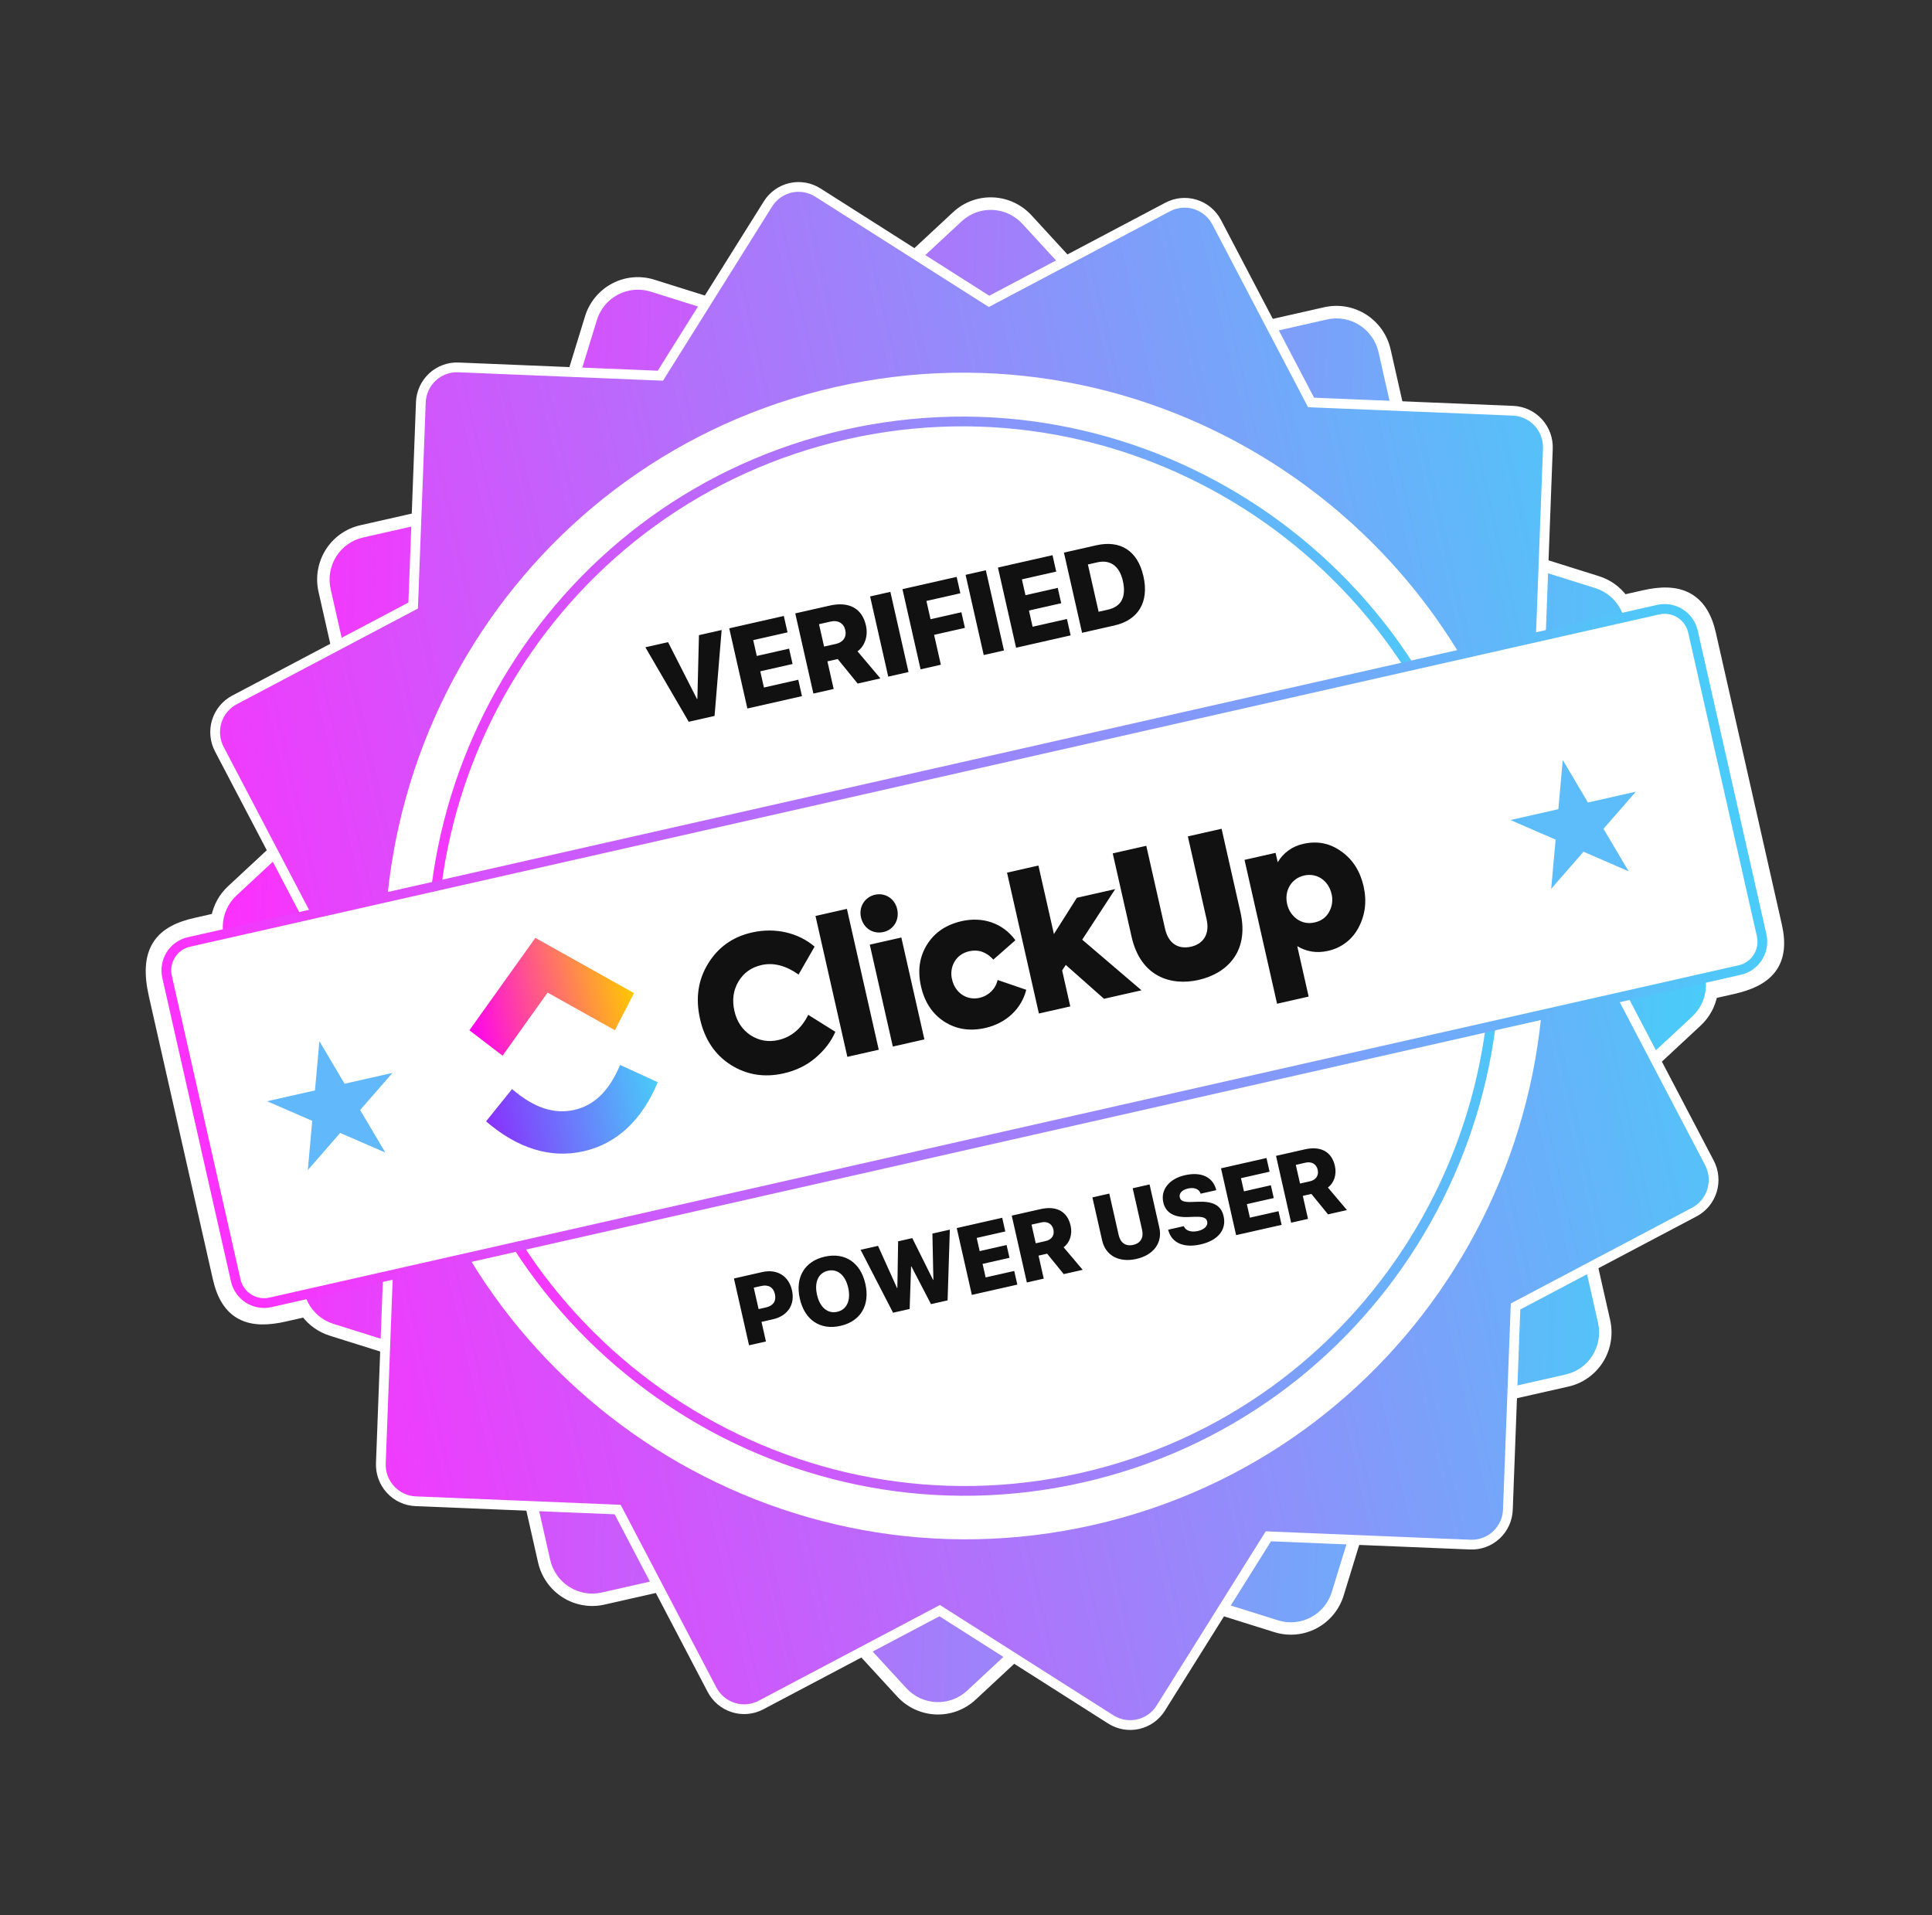 <svg width="232" height="230" viewBox="0 0 232 230" fill="none" xmlns="http://www.w3.org/2000/svg">
<rect x="0" y="0" width="232" height="230" fill="#333333" stroke="none"/>
<g clip-path="url(#clip0_255_1244)">
<path d="M194.996 71.914C194.217 70.846 193.118 70.058 191.861 69.666L171.284 63.207L166.501 42.063C166.139 40.461 165.159 39.068 163.778 38.189C162.397 37.311 160.727 37.02 159.135 37.379L138.137 42.129L123.496 26.192C122.386 24.985 120.848 24.27 119.218 24.202C117.587 24.135 115.999 24.721 114.802 25.833L99.003 40.519L78.425 34.061C76.866 33.572 75.18 33.725 73.737 34.488C72.294 35.25 71.212 36.559 70.731 38.126L64.372 58.812L43.37 63.562C41.779 63.922 40.397 64.904 39.528 66.291C38.659 67.679 38.374 69.358 38.737 70.96L43.519 92.104L27.724 106.79C26.758 107.684 26.105 108.869 25.861 110.168L23.477 110.707C21.469 111.161 19.771 111.914 18.809 113.444C17.85 114.97 17.791 117.001 18.375 119.579L26.048 153.505C26.53 155.635 27.424 157.174 28.941 157.963C30.414 158.728 32.226 158.656 34.22 158.205L36.606 157.665C37.385 158.733 38.484 159.521 39.741 159.913L60.319 166.372L65.101 187.516C65.463 189.118 66.443 190.512 67.824 191.39C69.206 192.268 70.876 192.56 72.467 192.2L93.467 187.45L108.108 203.386C109.218 204.594 110.757 205.31 112.388 205.377C114.018 205.444 115.607 204.857 116.804 203.745L132.599 189.06L153.176 195.516C154.735 196.006 156.422 195.852 157.865 195.09C159.308 194.328 160.389 193.02 160.871 191.453L167.23 170.767L188.23 166.017C189.821 165.657 191.203 164.676 192.072 163.288C192.941 161.901 193.226 160.221 192.863 158.619L188.081 137.475L203.877 122.79C204.842 121.895 205.495 120.711 205.739 119.412L208.125 118.872C210.121 118.42 211.788 117.706 212.787 116.384C213.818 115.016 213.962 113.245 213.479 111.113L205.559 76.093C205.085 73.998 204.19 72.464 202.677 71.661C201.209 70.879 199.392 70.919 197.382 71.374L194.996 71.914ZM45.83 105.652C50.34 69.549 81.645 42.368 118.474 43.883C142.33 44.863 162.97 57.656 175.034 76.429L45.83 105.652ZM56.571 153.15L185.776 123.927C181.264 160.03 149.961 187.211 113.13 185.696C89.274 184.715 68.634 171.923 56.571 153.15Z" fill="white" stroke="white"/>
<path d="M66.069 187.307C66.373 188.651 67.195 189.82 68.353 190.557C69.512 191.294 70.912 191.538 72.247 191.237L93.806 186.361L108.837 202.72C109.768 203.733 111.059 204.334 112.427 204.391C113.795 204.447 115.128 203.955 116.132 203.021L132.347 187.945L153.472 194.576C154.78 194.986 156.195 194.857 157.405 194.218C158.616 193.578 159.523 192.48 159.927 191.165L166.454 169.93L188.012 165.054C189.347 164.752 190.507 163.928 191.236 162.764C191.965 161.6 192.203 160.191 191.899 158.847L186.991 137.145L203.206 122.068C204.21 121.135 204.803 119.837 204.855 118.461C204.907 117.085 204.414 115.742 203.484 114.729L188.451 98.368L194.978 77.132C195.178 76.481 195.249 75.796 195.186 75.117C195.124 74.438 194.928 73.777 194.612 73.172C194.295 72.568 193.864 72.032 193.342 71.595C192.82 71.158 192.218 70.828 191.571 70.625L170.446 63.995L165.537 42.289C165.233 40.946 164.411 39.777 163.252 39.041C162.093 38.304 160.692 38.06 159.358 38.362L137.803 43.237L122.769 26.878C121.839 25.865 120.547 25.264 119.179 25.207C117.811 25.151 116.479 25.644 115.474 26.577L99.26 41.653L78.135 35.022C77.487 34.819 76.806 34.745 76.131 34.807C75.456 34.868 74.8 35.063 74.2 35.38C73.6 35.697 73.069 36.129 72.636 36.653C72.204 37.177 71.878 37.782 71.678 38.433L65.151 59.669L43.593 64.545C42.258 64.847 41.099 65.67 40.371 66.834C39.642 67.997 39.403 69.405 39.707 70.749L44.616 92.455L28.401 107.532C27.397 108.465 26.804 109.763 26.752 111.139C26.7 112.515 27.193 113.858 28.123 114.871L43.153 131.231L36.627 152.466C36.223 153.781 36.355 155.205 36.993 156.425C37.632 157.645 38.726 158.561 40.034 158.972L61.161 165.605L66.07 187.309L66.069 187.307Z" fill="url(#paint0_linear_255_1244)"/>
<path d="M113.408 193.768L112.839 193.41L112.249 193.722L91.377 204.747C90.357 205.286 89.165 205.394 88.063 205.048C86.96 204.702 86.039 203.931 85.5 202.903L74.483 181.868L74.169 181.273L73.501 181.244L49.916 180.275C48.763 180.228 47.675 179.722 46.891 178.868C46.106 178.015 45.69 176.884 45.734 175.724L46.627 151.996L46.654 151.323L46.084 150.961L26.109 138.26C25.133 137.639 24.441 136.654 24.184 135.521C23.928 134.389 24.129 133.202 24.744 132.221L37.31 112.157L37.668 111.586L37.355 110.992L26.336 89.958C26.069 89.449 25.905 88.892 25.852 88.32C25.799 87.747 25.858 87.17 26.027 86.621C26.196 86.073 26.471 85.563 26.836 85.122C27.201 84.681 27.648 84.316 28.154 84.05L49.023 73.027L49.616 72.713L49.64 72.04L50.536 48.312C50.579 47.152 51.079 46.059 51.925 45.272C52.771 44.486 53.894 44.07 55.047 44.118L78.632 45.088L79.3 45.115L79.657 44.545L92.222 24.484C92.526 23.998 92.922 23.578 93.389 23.247C93.855 22.916 94.382 22.68 94.939 22.554C95.496 22.428 96.073 22.414 96.636 22.512C97.199 22.611 97.738 22.82 98.222 23.127L118.198 35.828L118.766 36.191L119.357 35.877L140.229 24.851C141.25 24.313 142.442 24.204 143.544 24.55C144.646 24.896 145.568 25.668 146.106 26.696L157.124 47.73L157.437 48.326L158.106 48.355L181.691 49.323C182.844 49.371 183.932 49.877 184.716 50.73C185.5 51.584 185.916 52.715 185.873 53.875L184.979 77.601L184.955 78.275L185.522 78.636L205.497 91.337C205.98 91.644 206.4 92.045 206.73 92.515C207.061 92.985 207.296 93.515 207.423 94.076C207.55 94.637 207.566 95.218 207.469 95.784C207.373 96.35 207.167 96.892 206.863 97.378L194.299 117.441L193.94 118.011L194.253 118.606L205.273 139.64C205.811 140.668 205.922 141.868 205.582 142.976C205.241 144.084 204.477 145.009 203.457 145.548L182.584 156.572L181.993 156.886L181.966 157.558L181.071 181.287C181.049 181.861 180.915 182.426 180.677 182.947C180.438 183.469 180.1 183.938 179.681 184.327C179.262 184.717 178.77 185.019 178.234 185.217C177.699 185.415 177.129 185.505 176.558 185.482L152.979 184.512L152.308 184.485L151.952 185.055L139.387 205.116C139.083 205.602 138.686 206.022 138.22 206.354C137.754 206.685 137.227 206.92 136.67 207.046C136.113 207.172 135.536 207.186 134.973 207.088C134.41 206.99 133.871 206.781 133.387 206.473L113.41 193.772L113.408 193.768Z" fill="url(#paint1_linear_255_1244)" stroke="white" stroke-width="1.171"/>
<path d="M131.258 183.13C168.739 174.653 192.204 137.188 183.669 99.45C175.134 61.712 137.83 37.992 100.349 46.469C62.867 54.946 39.402 92.411 47.938 130.149C56.473 167.887 93.777 191.607 131.258 183.13Z" fill="white"/>
<path d="M129.873 177.457C164.231 169.686 185.741 135.344 177.916 100.751C170.092 66.158 135.898 44.414 101.54 52.185C67.182 59.956 45.673 94.298 53.497 128.891C61.321 163.484 95.516 185.228 129.873 177.457Z" fill="white" stroke="url(#paint2_linear_255_1244)" stroke-width="1.171"/>
<path d="M199.133 73.207L22.683 113.116C20.809 113.54 19.636 115.413 20.063 117.3L28.305 153.743C28.732 155.63 30.597 156.816 32.471 156.392L208.921 116.483C210.795 116.059 211.969 114.186 211.542 112.3L203.299 75.856C202.872 73.969 201.007 72.783 199.133 73.207Z" fill="white" stroke="url(#paint3_linear_255_1244)" stroke-width="1.171"/>
<path d="M58.365 134.656L61.491 130.777C64.132 133.051 66.565 133.823 68.958 133.282C71.336 132.744 73.143 131.027 74.463 127.882L78.99 129.954C77.087 134.491 74.09 137.341 70.081 138.247C66.083 139.152 62.121 137.89 58.367 134.655L58.365 134.656Z" fill="url(#paint4_linear_255_1244)"/>
<path d="M65.759 119.194L60.349 126.769L56.367 123.719L64.287 112.624L76.135 119.254L73.837 123.712L65.759 119.194Z" fill="url(#paint5_linear_255_1244)"/>
<path d="M94.098 128.895C91.785 129.418 89.681 129.08 87.765 127.881C85.845 126.659 84.618 124.818 84.062 122.357C83.5 119.874 83.831 117.654 85.035 115.703C86.254 113.728 88.002 112.494 90.295 111.975C93.124 111.335 95.914 112.032 97.819 113.674L95.895 117.024C94.366 115.946 92.883 115.56 91.448 115.884C90.226 116.161 89.313 116.809 88.674 117.864C88.054 118.914 87.894 120.093 88.19 121.399C88.476 122.663 89.122 123.636 90.133 124.317C91.159 124.97 92.262 125.163 93.462 124.891C95.025 124.538 96.237 123.517 97.055 121.864L100.311 123.903C99.806 125.066 99.008 126.107 97.93 127.026C96.855 127.946 95.576 128.561 94.096 128.895L94.098 128.895ZM101.698 109.139L105.524 126.055L101.752 126.908L97.926 109.992L101.698 109.139ZM106.085 111.919C104.821 112.205 103.684 111.46 103.389 110.155C103.103 108.89 103.851 107.719 105.07 107.443C106.292 107.167 107.45 107.907 107.736 109.172C108.032 110.479 107.305 111.646 106.083 111.922L106.085 111.919ZM108.236 112.578L111.004 124.815L107.213 125.673L104.445 113.436L108.236 112.578ZM118.324 123.44C116.459 123.862 114.826 123.601 113.377 122.671C111.949 121.737 111.025 120.336 110.599 118.453C110.172 116.566 110.406 114.907 111.312 113.443C112.22 111.978 113.605 111.037 115.491 110.61C117.955 110.053 120.4 110.805 121.933 112.906L119.284 115.229C118.45 114.323 117.49 113.978 116.398 114.225C115.606 114.404 115.023 114.818 114.628 115.468C114.25 116.112 114.141 116.882 114.324 117.608C114.69 119.227 116.097 120.168 117.62 119.824C118.712 119.577 119.578 118.727 119.791 117.678L123.235 118.857C122.666 121.131 120.832 122.873 118.324 123.44ZM137.075 118.919L132.572 119.937L127.981 115.871L127.545 116.53L128.522 120.853L124.754 121.705L120.928 104.789L124.696 103.937L126.557 112.163L129.311 107.809L133.918 106.767L129.955 112.838L137.075 118.919ZM135.887 112.5L133.62 102.477L137.649 101.566L139.9 111.521C140.317 113.361 141.545 114.016 143.023 113.682C144.48 113.352 145.298 112.188 144.891 110.392L142.64 100.437L146.692 99.52L148.958 109.542C150.052 114.376 147.227 116.927 143.926 117.674C140.649 118.415 136.98 117.333 135.886 112.498L135.887 112.5ZM156.51 101.333C158.203 100.95 159.715 101.26 161.087 102.254C162.457 103.227 163.338 104.635 163.744 106.431C164.151 108.228 163.94 109.883 163.134 111.395C162.763 112.107 162.239 112.727 161.6 113.21C160.961 113.693 160.223 114.027 159.44 114.188C158.133 114.483 156.897 114.296 155.777 113.617L157.146 119.672L153.353 120.53L149.446 103.255L153.175 102.412L153.431 103.544C153.763 102.98 154.208 102.492 154.738 102.112C155.268 101.731 155.872 101.467 156.51 101.335L156.51 101.333ZM159.897 107.348C159.537 105.752 158.148 104.784 156.604 105.134C155.062 105.482 154.202 106.959 154.562 108.554C154.738 109.333 155.145 109.938 155.764 110.381C156.403 110.819 157.107 110.94 157.878 110.766C158.651 110.591 159.232 110.179 159.599 109.513C159.97 108.857 160.077 108.082 159.899 107.347L159.897 107.348ZM89.948 161.546L91.977 161.087L91.444 158.733L92.812 158.424C94.59 158.021 95.491 156.662 95.103 154.944L95.1 154.933C94.711 153.215 93.31 152.352 91.53 152.754L88.133 153.523L89.948 161.546ZM91.398 154.426C92.254 154.233 92.863 154.561 93.052 155.396L93.054 155.408C93.243 156.24 92.837 156.807 91.981 157L91.096 157.2L90.513 154.626L91.398 154.426ZM100.917 159.216C103.346 158.667 104.494 156.73 103.916 154.172L103.913 154.16C103.336 151.61 101.462 150.355 99.037 150.903C96.627 151.448 95.465 153.388 96.043 155.94L96.045 155.952C96.624 158.51 98.498 159.763 100.917 159.216ZM100.535 157.526C99.395 157.783 98.456 157.008 98.111 155.485L98.108 155.473C97.764 153.95 98.287 152.85 99.419 152.594C100.561 152.335 101.508 153.109 101.851 154.627L101.854 154.638C102.195 156.146 101.694 157.263 100.535 157.526ZM107.242 157.634L109.234 157.184L109.405 152.084L109.443 152.075L111.798 156.604L113.79 156.153L114.059 147.659L111.966 148.132L112.083 153.68L112.045 153.689L109.55 148.677L107.85 149.061L107.757 154.659L107.718 154.668L105.436 149.607L103.344 150.08L107.242 157.636L107.242 157.634ZM116.702 155.495L122.163 154.26L121.792 152.62L118.358 153.396L117.991 151.772L121.222 151.041L120.874 149.506L117.644 150.237L117.285 148.653L120.719 147.876L120.348 146.234L114.887 147.469L116.703 155.497L116.702 155.495ZM123.307 154.001L125.336 153.542L124.711 150.779L125.743 150.546L127.737 152.999L130.012 152.484L127.721 149.775C128.468 149.226 128.797 148.217 128.564 147.188L128.562 147.178C128.177 145.476 126.871 144.759 124.945 145.195L121.492 145.976L123.307 154.003L123.307 154.001ZM124.376 149.301L123.869 147.058L125.055 146.789C125.766 146.628 126.343 146.966 126.495 147.64L126.497 147.649C126.651 148.33 126.291 148.866 125.572 149.028L124.374 149.299L124.376 149.301ZM136.458 151.178C138.55 150.705 139.622 149.213 139.215 147.411L138.044 142.232L136.017 142.69L137.143 147.673C137.355 148.607 136.986 149.283 136.079 149.488C135.169 149.694 134.545 149.242 134.334 148.308L133.207 143.328L131.179 143.787L132.349 148.962C132.758 150.771 134.378 151.648 136.458 151.178ZM144.171 149.433C146.281 148.956 147.299 147.656 146.937 146.055L146.936 146.049C146.645 144.765 145.705 144.254 143.942 144.307L143.089 144.336C142.197 144.368 141.769 144.226 141.671 143.792L141.669 143.786C141.565 143.325 141.909 142.889 142.653 142.721C143.383 142.556 143.972 142.769 144.151 143.282L144.171 143.343L146.055 142.917L146.023 142.802C145.62 141.361 144.275 140.671 142.275 141.124C140.448 141.537 139.341 142.834 139.691 144.379L139.692 144.385C139.97 145.614 140.98 146.21 142.627 146.146L143.48 146.117C144.455 146.091 144.856 146.221 144.96 146.678L144.961 146.684C145.074 147.184 144.655 147.641 143.848 147.823C143.069 147.999 142.397 147.796 142.18 147.301L142.156 147.241L140.272 147.667L140.301 147.767C140.735 149.282 142.189 149.882 144.171 149.433ZM148.436 148.319L153.899 147.084L153.528 145.444L150.092 146.221L149.725 144.596L152.956 143.865L152.609 142.33L149.378 143.061L149.02 141.478L152.455 140.701L152.084 139.058L146.621 140.294L148.436 148.319ZM155.043 146.825L157.07 146.367L156.445 143.604L157.477 143.371L159.472 145.823L161.746 145.309L159.458 142.599C160.203 142.051 160.533 141.041 160.3 140.012L160.298 140.002C159.913 138.3 158.607 137.583 156.679 138.019L153.228 138.8L155.043 146.825ZM156.111 142.125L155.603 139.882L156.79 139.614C157.503 139.453 158.079 139.791 158.231 140.464L158.233 140.473C158.387 141.154 158.025 141.69 157.306 141.853L156.108 142.124L156.111 142.125ZM82.704 86.671L85.807 85.969L86.656 75.654L83.932 76.27L83.742 83.925L83.695 83.936L80.222 77.111L77.498 77.728L82.704 86.673L82.704 86.671ZM89.749 85.078L96.303 83.595L95.858 81.626L91.736 82.559L91.296 80.611L95.174 79.734L94.757 77.892L90.877 78.769L90.447 76.868L94.569 75.936L94.123 73.967L87.569 75.45L89.747 85.08L89.749 85.078ZM97.675 83.285L100.109 82.734L99.359 79.417L100.596 79.138L102.99 82.083L105.721 81.465L102.975 78.215C103.87 77.557 104.264 76.345 103.985 75.109L103.982 75.098C103.52 73.055 101.953 72.197 99.64 72.72L95.497 73.657L97.675 83.287L97.675 83.285ZM98.958 77.643L98.35 74.954L99.774 74.632C100.628 74.439 101.319 74.843 101.502 75.653L101.504 75.664C101.689 76.479 101.255 77.123 100.396 77.318L98.956 77.643L98.958 77.643ZM106.662 81.252L109.097 80.702L106.918 71.071L104.484 71.622L106.662 81.252ZM110.546 80.374L112.98 79.823L112.169 76.234L115.871 75.397L115.447 73.521L111.742 74.359L111.246 72.164L115.323 71.242L114.878 69.273L108.368 70.746L110.546 80.376L110.546 80.374ZM118.128 78.659L120.561 78.109L118.383 68.478L115.95 69.029L118.128 78.659ZM122.012 77.781L128.566 76.298L128.121 74.329L123.999 75.261L123.559 73.314L127.435 72.437L127.018 70.595L123.142 71.472L122.712 69.571L126.834 68.639L126.389 66.67L119.836 68.152L122.014 77.782L122.012 77.781ZM129.938 75.988L133.822 75.109C136.705 74.457 138.003 72.276 137.307 69.2L137.304 69.187C136.612 66.124 134.527 64.829 131.644 65.481L127.76 66.359L129.939 75.99L129.938 75.988ZM131.924 73.463L130.639 67.782L131.772 67.526C133.304 67.179 134.426 67.948 134.834 69.751L134.837 69.765C135.272 71.687 134.641 72.847 133.056 73.205L131.924 73.461L131.924 73.463Z" fill="#111111"/>
<path d="M187.661 91.263L190.684 96.368L196.437 95.067L192.552 99.525L195.576 104.632L190.154 102.278L186.269 106.735L186.801 100.823L181.378 98.471L187.13 97.17L187.662 91.26L187.661 91.263Z" fill="#5CBDFA"/>
<path d="M38.355 125.032L41.379 130.137L47.131 128.836L43.248 133.293L46.272 138.401L40.847 136.047L36.964 140.504L37.495 134.593L32.07 132.241L37.823 130.94L38.355 125.03L38.355 125.032Z" fill="#61B8FA"/>
</g>
<defs>
<linearGradient id="paint0_linear_255_1244" x1="25.536" y1="143.41" x2="203.662" y2="150.122" gradientUnits="userSpaceOnUse">
<stop stop-color="#FC30FD"/>
<stop offset="1" stop-color="#49CCF9"/>
</linearGradient>
<linearGradient id="paint1_linear_255_1244" x1="30.662" y1="169.415" x2="216.161" y2="127.46" gradientUnits="userSpaceOnUse">
<stop stop-color="#FC30FD"/>
<stop offset="1" stop-color="#49CCF9"/>
</linearGradient>
<linearGradient id="paint2_linear_255_1244" x1="57.56" y1="152.12" x2="184.245" y2="123.467" gradientUnits="userSpaceOnUse">
<stop stop-color="#FC30FD"/>
<stop offset="1" stop-color="#49CCF9"/>
</linearGradient>
<linearGradient id="paint3_linear_255_1244" x1="24.909" y1="143.981" x2="210.408" y2="102.026" gradientUnits="userSpaceOnUse">
<stop stop-color="#FC30FD"/>
<stop offset="1" stop-color="#49CCF9"/>
</linearGradient>
<linearGradient id="paint4_linear_255_1244" x1="59.062" y1="137.727" x2="79.693" y2="133.061" gradientUnits="userSpaceOnUse">
<stop stop-color="#8930FD"/>
<stop offset="1" stop-color="#49CCF9"/>
</linearGradient>
<linearGradient id="paint5_linear_255_1244" x1="56.305" y1="123.444" x2="76.072" y2="118.974" gradientUnits="userSpaceOnUse">
<stop stop-color="#FF02F0"/>
<stop offset="1" stop-color="#FFC800"/>
</linearGradient>
<clipPath id="clip0_255_1244">
<rect width="194.147" height="191.487" fill="white" transform="translate(0 42.829) rotate(-12.745)"/>
</clipPath>
</defs>
</svg>
